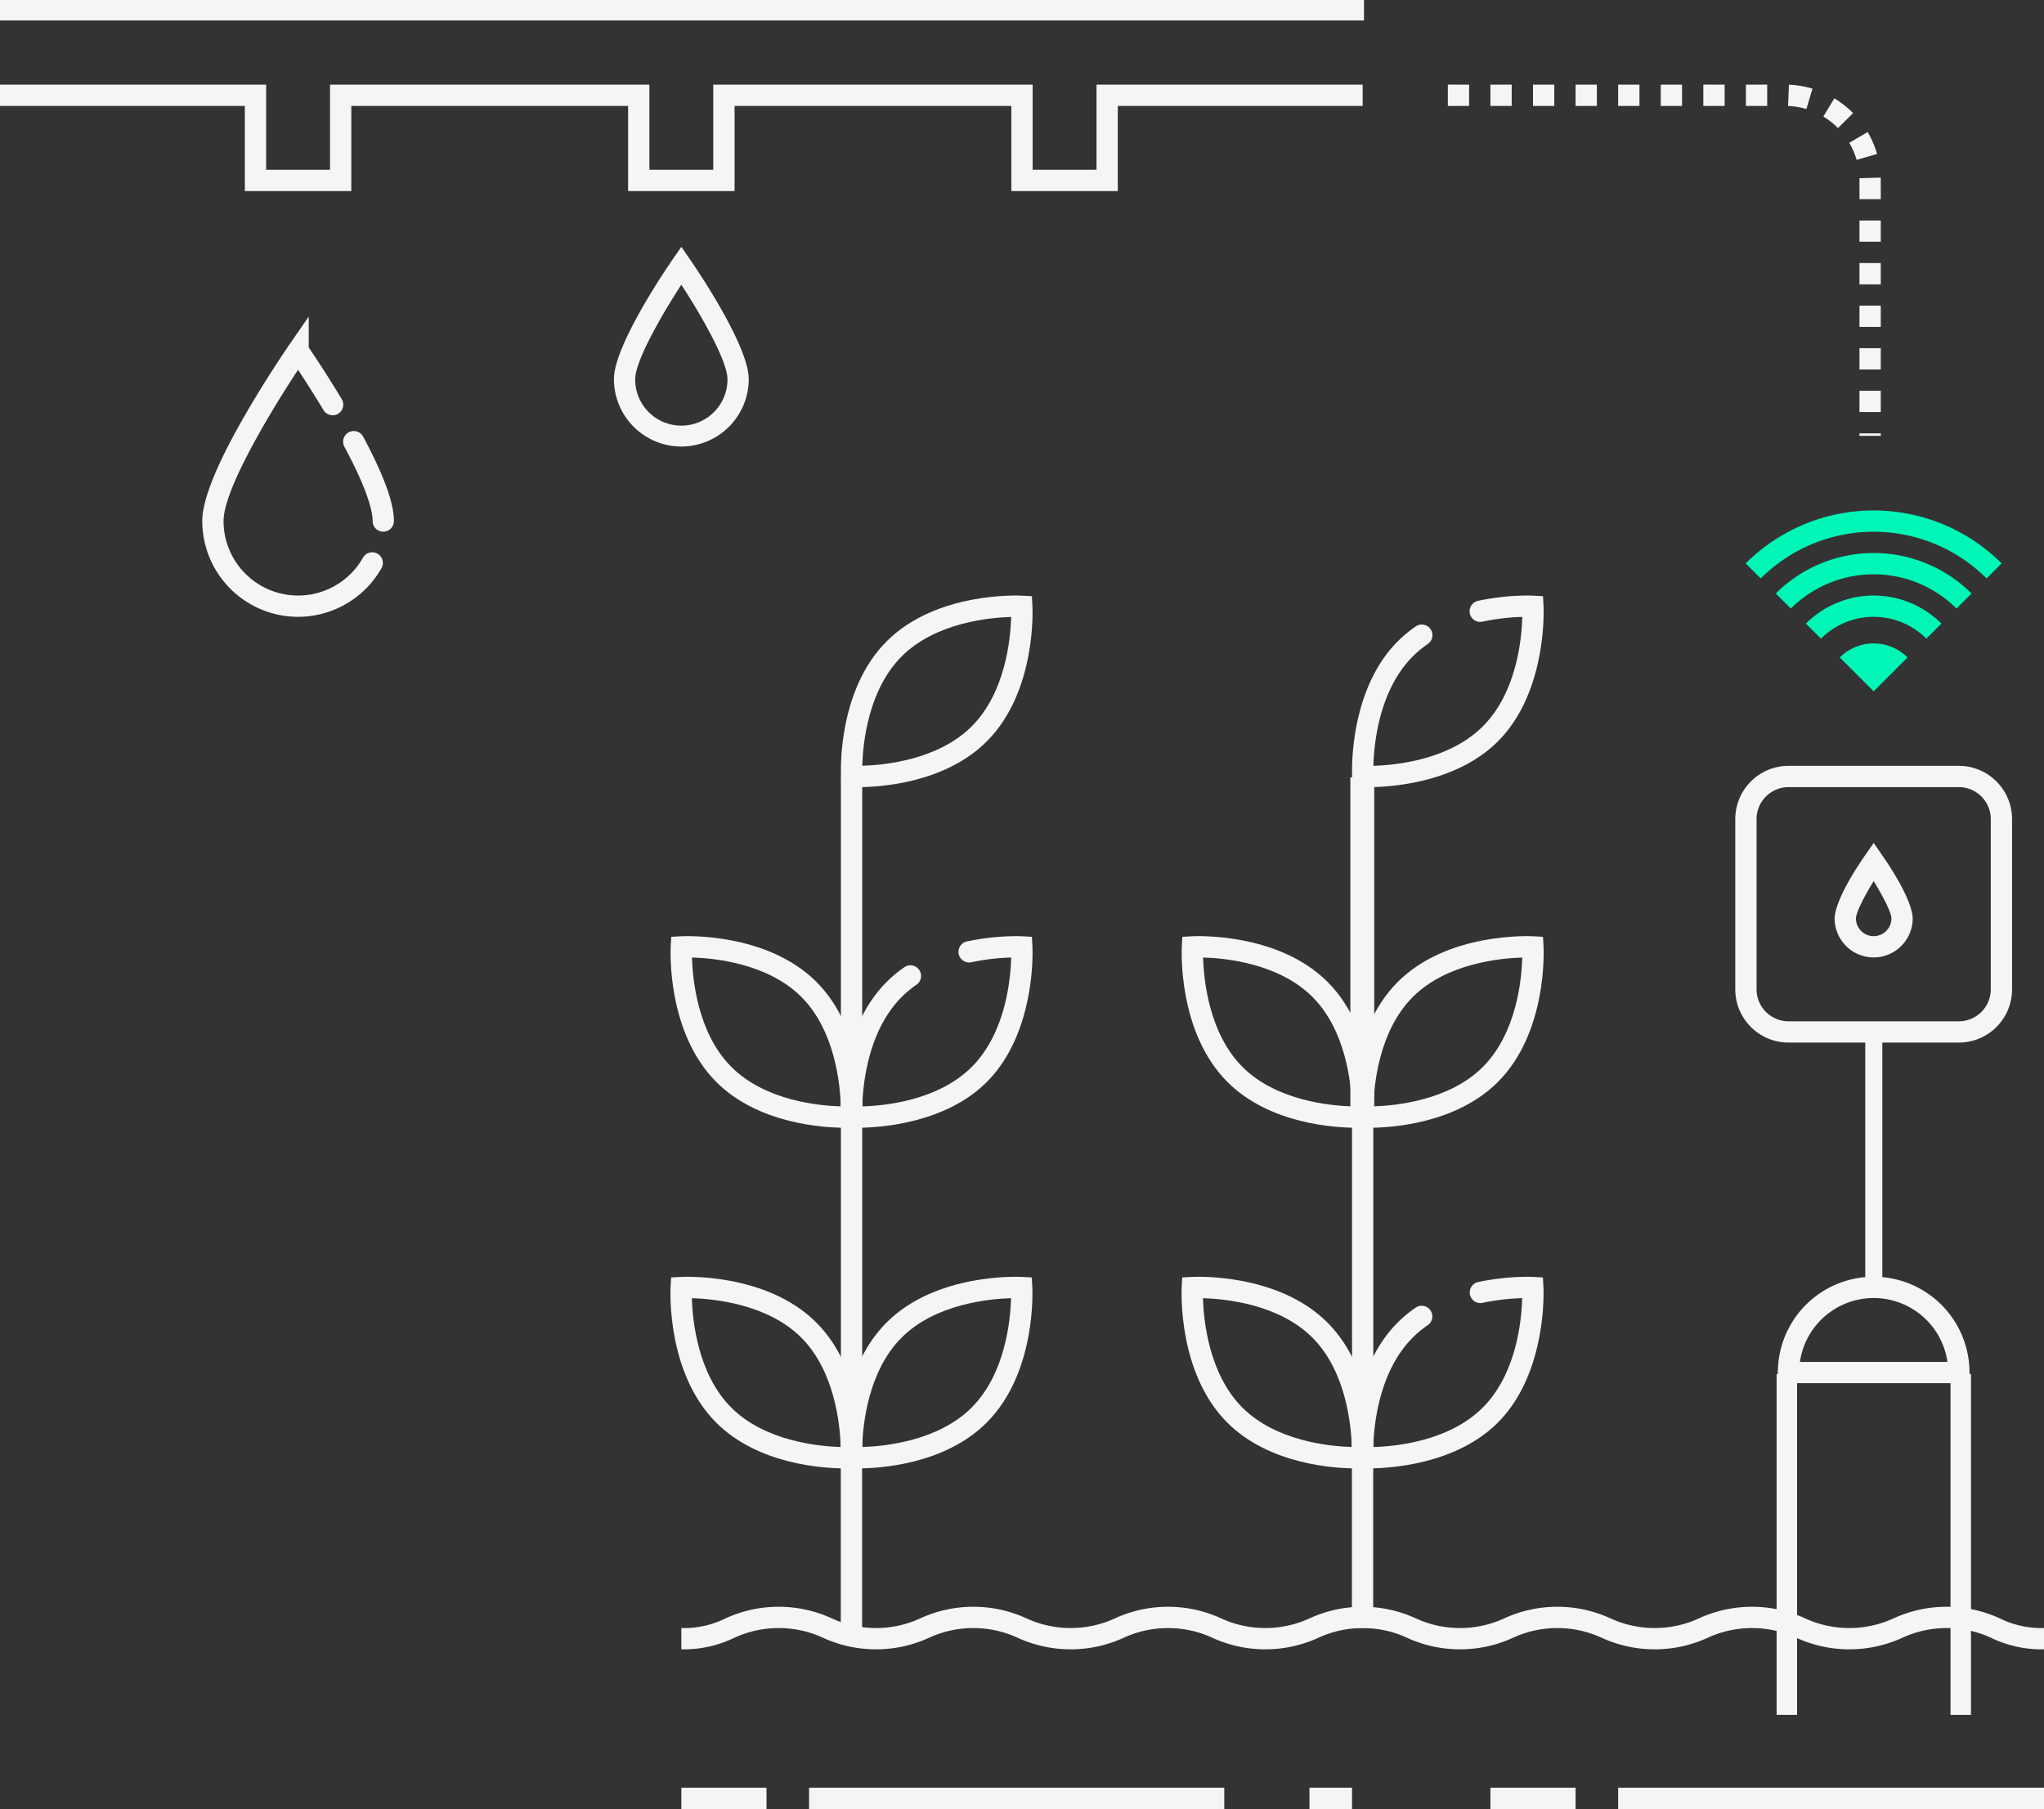 <svg xmlns="http://www.w3.org/2000/svg" width="599.414" height="530.598" viewBox="0 0 599.414 530.598">
  <rect x="0" y="0" width="599.414" height="530.598" fill="#333333" stroke="none"/>
  <g id="Group_1557" data-name="Group 1557" transform="translate(-624 -570.178)">
    <g id="Group_1555" data-name="Group 1555" transform="translate(820.612 719.906)">
      <path id="Path_72282" data-name="Path 72282" d="M1204.683,1584.276H1192.2v-6.244h12.488Zm-37.464,0H1045.463v-6.244h121.756Zm-134.244,0H1008v-6.244h24.976Z" transform="translate(-1004.807 -1203.406)" fill="#f5f5f5"/>
      <path id="Path_72283" data-name="Path 72283" d="M1626.341,1584.276H1501.463v-6.244h124.878Zm-137.366,0H1464v-6.244h24.976Z" transform="translate(-1223.539 -1203.406)" fill="#f5f5f5"/>
      <path id="Path_72284" data-name="Path 72284" d="M1407.609,1488.52a33.947,33.947,0,0,1-15.522-3.384,31.061,31.061,0,0,0-26.039,0,37.294,37.294,0,0,1-31.044,0,31.061,31.061,0,0,0-26.039,0,37.3,37.3,0,0,1-31.046,0,31.066,31.066,0,0,0-26.041,0,37.3,37.3,0,0,1-31.047,0,31.066,31.066,0,0,0-26.041,0,37.3,37.3,0,0,1-31.046,0,31.065,31.065,0,0,0-26.04,0,37.3,37.3,0,0,1-31.046,0,31.067,31.067,0,0,0-26.041,0,37.3,37.3,0,0,1-31.048,0,31.075,31.075,0,0,0-26.045,0A33.957,33.957,0,0,1,1008,1488.52v-6.244a27.56,27.56,0,0,0,13.022-2.86,37.309,37.309,0,0,1,31.05,0,31.071,31.071,0,0,0,26.043,0,37.3,37.3,0,0,1,31.047,0,31.066,31.066,0,0,0,26.041,0,37.3,37.3,0,0,1,31.046,0,31.065,31.065,0,0,0,26.04,0,37.3,37.3,0,0,1,31.047,0,31.066,31.066,0,0,0,26.041,0,37.3,37.3,0,0,1,31.046,0,31.063,31.063,0,0,0,26.04,0,37.3,37.3,0,0,1,31.045,0,31.06,31.06,0,0,0,26.038,0,37.3,37.3,0,0,1,31.045,0,27.544,27.544,0,0,0,13.019,2.86Z" transform="translate(-1004.807 -1154.479)" fill="#f5f5f5"/>
      <g id="Group_1548" data-name="Group 1548" transform="translate(149.886 224.767)">
        <rect id="Rectangle_233" data-name="Rectangle 233" width="6.244" height="63.671" transform="translate(49.956 39.342)" fill="#f5f5f5"/>
        <path id="Path_72285" data-name="Path 72285" d="M1390.754,1346.227c-1.117,0-1.764-.034-1.834-.037l-2.792-.154-.154-2.792c0-.07-.037-.717-.037-1.834,0-5.757.967-25.508,13.418-37.959a37.45,37.45,0,0,1,5.235-4.342,3.122,3.122,0,1,1,3.541,5.142,31.282,31.282,0,0,0-4.361,3.615c-9.9,9.9-11.4,25.646-11.569,32.1,6.451-.174,22.193-1.666,32.1-11.569s11.4-25.646,11.569-32.1a64.986,64.986,0,0,0-11.625,1.38,3.122,3.122,0,0,1-1.3-6.107,70.936,70.936,0,0,1,14.375-1.537c1.117,0,1.765.034,1.835.037l2.792.154.154,2.792c0,.07.038.717.038,1.833,0,5.757-.968,25.508-13.42,37.96S1396.511,1346.227,1390.754,1346.227Z" transform="translate(-1335.98 -1290.027)" fill="#f5f5f5"/>
        <path id="Path_72286" data-name="Path 72286" d="M1341.176,1346.227c-6.208,0-25.458-1.055-37.825-13.424h0c-14.594-14.594-13.437-38.771-13.381-39.792l.154-2.792,2.791-.154c1.023-.057,25.2-1.213,39.793,13.381s13.438,38.771,13.382,39.793l-.154,2.792-2.792.154C1342.988,1346.193,1342.292,1346.227,1341.176,1346.227Zm-33.411-17.838c9.855,9.854,25.6,11.373,32.091,11.562-.189-6.493-1.707-22.235-11.563-32.09s-25.595-11.374-32.09-11.562c.189,6.492,1.709,22.233,11.563,32.09Z" transform="translate(-1289.927 -1290.022)" fill="#f5f5f5"/>
      </g>
      <g id="Group_1549" data-name="Group 1549" transform="translate(0.033 124.848)">
        <rect id="Rectangle_234" data-name="Rectangle 234" width="6.244" height="113.639" transform="translate(49.956 39.342)" fill="#f5f5f5"/>
        <path id="Path_72287" data-name="Path 72287" d="M1102.754,1154.2c-1.117,0-1.765-.034-1.835-.038l-2.79-.156-.154-2.79c0-.07-.037-.717-.037-1.834,0-5.757.967-25.508,13.419-37.959a37.453,37.453,0,0,1,5.236-4.342,3.122,3.122,0,0,1,3.541,5.142,31.219,31.219,0,0,0-4.362,3.615c-9.9,9.9-11.4,25.647-11.57,32.1,6.451-.174,22.193-1.667,32.1-11.57s11.4-25.647,11.57-32.1a65.062,65.062,0,0,0-11.625,1.379,3.122,3.122,0,1,1-1.3-6.106,70.938,70.938,0,0,1,14.375-1.537c1.117,0,1.764.034,1.834.038l2.791.154.154,2.791c0,.07.038.717.038,1.834,0,5.757-.968,25.509-13.419,37.96S1108.511,1154.2,1102.754,1154.2Z" transform="translate(-1047.981 -1097.995)" fill="#f5f5f5"/>
        <path id="Path_72288" data-name="Path 72288" d="M1053.176,1154.2c-6.2,0-25.456-1.055-37.826-13.424h0c-14.594-14.594-13.437-38.771-13.381-39.793l.154-2.791,2.791-.154c1.022-.058,25.2-1.213,39.793,13.381s13.437,38.771,13.381,39.793l-.154,2.792-2.791.154C1054.988,1154.161,1054.293,1154.2,1053.176,1154.2Zm-33.411-17.839c9.888,9.888,25.6,11.388,32.09,11.567-.188-6.488-1.7-22.236-11.563-32.1-9.889-9.888-25.605-11.389-32.09-11.567.188,6.488,1.7,22.236,11.563,32.1Z" transform="translate(-1001.927 -1097.99)" fill="#f5f5f5"/>
      </g>
      <g id="Group_1550" data-name="Group 1550" transform="translate(49.984 24.946)">
        <rect id="Rectangle_235" data-name="Rectangle 235" width="6.244" height="99.902" transform="translate(0.005 53.078)" fill="#f5f5f5"/>
        <path id="Path_72289" data-name="Path 72289" d="M1102.883,962.2c-1.118,0-1.812-.034-1.968-.043l-2.791-.154-.154-2.791c-.056-1.022-1.213-25.2,13.381-39.793s38.771-13.437,39.793-13.381l2.791.154.154,2.791c.057,1.022,1.213,25.2-13.381,39.793C1128.341,961.139,1109.091,962.2,1102.883,962.2Zm44.978-49.929c-6.488.187-22.236,1.7-32.095,11.562-9.889,9.889-11.389,25.606-11.567,32.09,6.488-.187,22.236-1.7,32.095-11.562C1146.182,934.468,1147.682,918.751,1147.86,912.267Z" transform="translate(-1097.927 -905.991)" fill="#f5f5f5"/>
      </g>
      <g id="Group_1551" data-name="Group 1551" transform="translate(149.919 124.848)">
        <rect id="Rectangle_236" data-name="Rectangle 236" width="6.244" height="113.639" transform="translate(49.956 39.342)" fill="#f5f5f5"/>
        <path id="Path_72290" data-name="Path 72290" d="M1390.946,1154.2c-1.117,0-1.812-.034-1.967-.043l-2.792-.154-.154-2.792c-.056-1.022-1.21-25.2,13.381-39.793h0c14.594-14.594,38.774-13.438,39.793-13.381l2.792.154.154,2.791c.056,1.022,1.213,25.2-13.382,39.793C1416.4,1153.139,1397.153,1154.2,1390.946,1154.2Zm44.978-49.929c-6.489.187-22.236,1.7-32.095,11.562h0c-9.888,9.889-11.388,25.606-11.567,32.09,6.489-.188,22.236-1.7,32.095-11.562C1434.245,1126.468,1435.745,1110.751,1435.924,1104.267Zm-34.3,9.355h0Z" transform="translate(-1336.039 -1097.99)" fill="#f5f5f5"/>
        <path id="Path_72291" data-name="Path 72291" d="M1341.24,1154.2c-6.2,0-25.457-1.057-37.825-13.424h0c-14.595-14.594-13.438-38.771-13.382-39.793l.154-2.791,2.792-.154c1.019-.056,25.2-1.213,39.793,13.38s13.437,38.771,13.381,39.793L1346,1154l-2.792.154C1343.052,1154.162,1342.356,1154.2,1341.24,1154.2Zm-44.973-49.934c.187,6.488,1.7,22.236,11.562,32.1h0c9.854,9.854,25.595,11.373,32.089,11.562-.188-6.493-1.707-22.234-11.562-32.09C1318.468,1105.941,1302.751,1104.44,1296.267,1104.262Z" transform="translate(-1289.99 -1097.991)" fill="#f5f5f5"/>
      </g>
      <g id="Group_1552" data-name="Group 1552" transform="translate(199.64 24.951)">
        <rect id="Rectangle_237" data-name="Rectangle 237" width="7" height="99" transform="translate(-0.252 53.318)" fill="#f5f5f5"/>
        <path id="Path_72292" data-name="Path 72292" d="M1390.817,962.2c-1.117,0-1.764-.034-1.834-.038l-2.792-.153-.154-2.792c0-.07-.037-.717-.037-1.834,0-5.757.967-25.508,13.419-37.96a37.452,37.452,0,0,1,5.235-4.342,3.122,3.122,0,1,1,3.541,5.142,31.3,31.3,0,0,0-4.362,3.615c-9.9,9.9-11.4,25.646-11.569,32.1,6.451-.174,22.193-1.666,32.1-11.569s11.4-25.647,11.57-32.1a65.056,65.056,0,0,0-11.625,1.379,3.122,3.122,0,1,1-1.3-6.106A70.934,70.934,0,0,1,1437.378,906c1.117,0,1.764.034,1.834.038l2.792.153.154,2.792c0,.07.037.717.037,1.834,0,5.757-.967,25.508-13.419,37.96S1396.574,962.2,1390.817,962.2Z" transform="translate(-1385.764 -906)" fill="#f5f5f5"/>
      </g>
      <g id="Group_1553" data-name="Group 1553" transform="translate(0 224.767)">
        <rect id="Rectangle_238" data-name="Rectangle 238" width="6.244" height="66.831" transform="translate(49.956 39.342)" fill="#f5f5f5"/>
        <path id="Path_72293" data-name="Path 72293" d="M1102.82,1346.227c-1.118,0-1.812-.034-1.969-.043l-2.791-.154-.154-2.792c-.057-1.022-1.214-25.2,13.381-39.793s38.771-13.437,39.793-13.381l2.792.154.154,2.792c.056,1.021,1.213,25.2-13.381,39.792C1128.277,1345.171,1109.028,1346.227,1102.82,1346.227ZM1147.8,1296.3c-6.488.187-22.236,1.7-32.1,11.562s-11.373,25.595-11.562,32.09c6.492-.189,22.234-1.707,32.09-11.562C1146.118,1318.5,1147.618,1302.783,1147.8,1296.3Z" transform="translate(-1047.912 -1290.022)" fill="#f5f5f5"/>
        <path id="Path_72294" data-name="Path 72294" d="M1053.112,1346.227c-6.207,0-25.457-1.055-37.825-13.424-14.594-14.594-13.437-38.771-13.381-39.792l.154-2.792,2.791-.154c1.022-.056,25.2-1.213,39.793,13.381s13.437,38.771,13.381,39.793l-.154,2.792-2.791.154C1054.924,1346.193,1054.229,1346.227,1053.112,1346.227ZM1008.14,1296.3c.188,6.493,1.707,22.234,11.562,32.09s25.6,11.373,32.09,11.562c-.188-6.493-1.707-22.235-11.562-32.09S1014.635,1296.487,1008.14,1296.3Z" transform="translate(-1001.864 -1290.022)" fill="#f5f5f5"/>
      </g>
      <g id="Group_1554" data-name="Group 1554" transform="translate(315.323)">
        <path id="Path_72295" data-name="Path 72295" d="M1677.136,918.645a21.853,21.853,0,0,0-30.905,0l-4.416-4.415a28.1,28.1,0,0,1,39.737,0Z" transform="translate(-1624.156 -881.049)" fill="#00f6b7"/>
        <path id="Path_72296" data-name="Path 72296" d="M1677.828,898.32a34.382,34.382,0,0,0-48.567,0l-4.414-4.415a40.631,40.631,0,0,1,57.4,0Z" transform="translate(-1616.016 -869.555)" fill="#00f6b7"/>
        <path id="Path_72297" data-name="Path 72297" d="M1678.517,877.982a46.884,46.884,0,0,0-66.227,0l-4.414-4.415a53.132,53.132,0,0,1,75.056,0Z" transform="translate(-1607.876 -858.048)" fill="#00f6b7"/>
        <path id="Path_72298" data-name="Path 72298" d="M1660.908,937.115l9.934,9.934,9.934-9.934A14.049,14.049,0,0,0,1660.908,937.115Z" transform="translate(-1633.314 -894)" fill="#00f6b7"/>
      </g>
      <path id="Path_72299" data-name="Path 72299" d="M1669.447,1079.034A11.46,11.46,0,0,1,1658,1067.587c0-1.307.64-6.5,8.878-18.425l2.569-3.719,2.569,3.719c8.238,11.926,8.878,17.118,8.878,18.425A11.46,11.46,0,0,1,1669.447,1079.034Zm0-22.383c-2.814,4.561-5.2,9.267-5.2,10.936a5.2,5.2,0,0,0,10.407,0C1674.651,1065.915,1672.262,1061.208,1669.448,1056.65Z" transform="translate(-1316.596 -947.936)" fill="#f5f5f5"/>
      <rect id="Rectangle_239" data-name="Rectangle 239" width="6" height="100" transform="translate(375.389 253.269)" fill="#f5f5f5"/>
      <rect id="Rectangle_240" data-name="Rectangle 240" width="5" height="75" transform="translate(350.389 153.269)" fill="#f5f5f5"/>
      <rect id="Rectangle_241" data-name="Rectangle 241" width="6" height="100" transform="translate(324.389 253.269)" fill="#f5f5f5"/>
      <path id="Path_72300" data-name="Path 72300" d="M1682.2,1321.219H1626V1318.1a28.1,28.1,0,1,1,56.2,0Zm-49.728-6.244h43.262a21.855,21.855,0,0,0-43.262,0Z" transform="translate(-1301.246 -1065.244)" fill="#f5f5f5"/>
      <path id="Path_72301" data-name="Path 72301" d="M1667.561,1083.171H1617.61a15.627,15.627,0,0,1-15.61-15.61V1017.61a15.628,15.628,0,0,1,15.61-15.61h49.951a15.628,15.628,0,0,1,15.61,15.61v49.951A15.627,15.627,0,0,1,1667.561,1083.171Zm-49.951-74.927a9.377,9.377,0,0,0-9.366,9.366v49.951a9.377,9.377,0,0,0,9.366,9.366h49.951a9.377,9.377,0,0,0,9.366-9.366V1017.61a9.377,9.377,0,0,0-9.366-9.366Z" transform="translate(-1289.734 -927.098)" fill="#f5f5f5"/>
    </g>
    <path id="Path_72302" data-name="Path 72302" d="M1566.959,721.024h-6.244v-.742h6.244Zm0-6.986h-6.244v-6.244h6.244Zm0-12.488h-6.244v-6.244h6.244Zm0-12.488h-6.244v-6.244h6.244Zm0-12.488h-6.244v-6.244h6.244Zm0-12.488h-6.244v-6.244h6.244Zm0-12.488h-6.244v-5.5q0-.327-.009-.652l6.241-.18q.012.415.012.832Zm-7.086-11.535a21.758,21.758,0,0,0-2.145-5l5.386-3.159a27.994,27.994,0,0,1,2.761,6.441Zm-5.465-9.326a21.984,21.984,0,0,0-4.283-3.373l3.222-5.348a28.239,28.239,0,0,1,5.5,4.331Zm-9.262-5.578a21.842,21.842,0,0,0-5.372-.9l.256-6.239a28.093,28.093,0,0,1,6.908,1.155Zm-11.487-.916h-6.244V618h6.244Zm-12.488,0h-6.244V618h6.244Zm-12.488,0h-6.244V618h6.244Zm-12.488,0h-6.244V618h6.244Zm-12.488,0h-6.244V618h6.244Zm-12.488,0h-6.244V618h6.244Zm-12.488,0h-6.244V618h6.244Zm-12.488,0H1440V618h6.244Z" transform="translate(-391.415 -22.996)" fill="#f5f5f5"/>
    <g id="Group_1556" data-name="Group 1556" transform="translate(624 570.175)">
      <path id="Path_72303" data-name="Path 72303" d="M989.772,768.009A19.8,19.8,0,0,1,970,748.237c0-9.884,15.443-32.526,17.2-35.075l2.569-3.719,2.569,3.719c1.761,2.549,17.2,25.192,17.2,35.075A19.8,19.8,0,0,1,989.772,768.009Zm0-47.464c-6.044,9.277-13.529,22.48-13.529,27.691a13.529,13.529,0,1,0,27.057,0C1003.3,743.026,995.816,729.823,989.772,720.546Z" transform="translate(-789.968 -637.034)" fill="#f5f5f5"/>
      <path id="Path_72304" data-name="Path 72304" d="M766.1,836.818a28.129,28.129,0,0,1-28.1-28.1c0-6.278,4.343-16.948,12.909-31.715,6.233-10.746,12.556-19.919,12.619-20.011l5.691-8.238v9.049c1.422,2.1,5.378,8.014,9.681,15.165a3.122,3.122,0,0,1-5.35,3.22c-2.873-4.775-5.583-8.981-7.46-11.828-7.857,11.888-21.847,34.994-21.847,44.358a21.857,21.857,0,0,0,40.866,10.785,3.122,3.122,0,1,1,5.427,3.087A28.173,28.173,0,0,1,766.1,836.818Zm24.976-24.976a3.122,3.122,0,0,1-3.122-3.122c0-2.887-1.436-9.013-8.278-21.8a3.122,3.122,0,1,1,5.506-2.946c6.067,11.34,9.017,19.435,9.017,24.746A3.122,3.122,0,0,1,791.073,811.843Z" transform="translate(-678.683 -655.892)" fill="#f5f5f5"/>
      <rect id="Rectangle_242" data-name="Rectangle 242" width="400" height="6" transform="translate(0 0.001)" fill="#f5f5f5"/>
      <path id="Path_72305" data-name="Path 72305" d="M951.8,649.219H920.585V624.244H839.414v24.976H808.195V624.244H727.024v24.976H695.8V624.244H624V618h78.049v24.976H720.78V618h93.658v24.976h18.732V618h93.658v24.976h18.732V618h78.049v6.244H951.8Z" transform="translate(-624 -593.171)" fill="#f5f5f5"/>
    </g>
  </g>
</svg>
